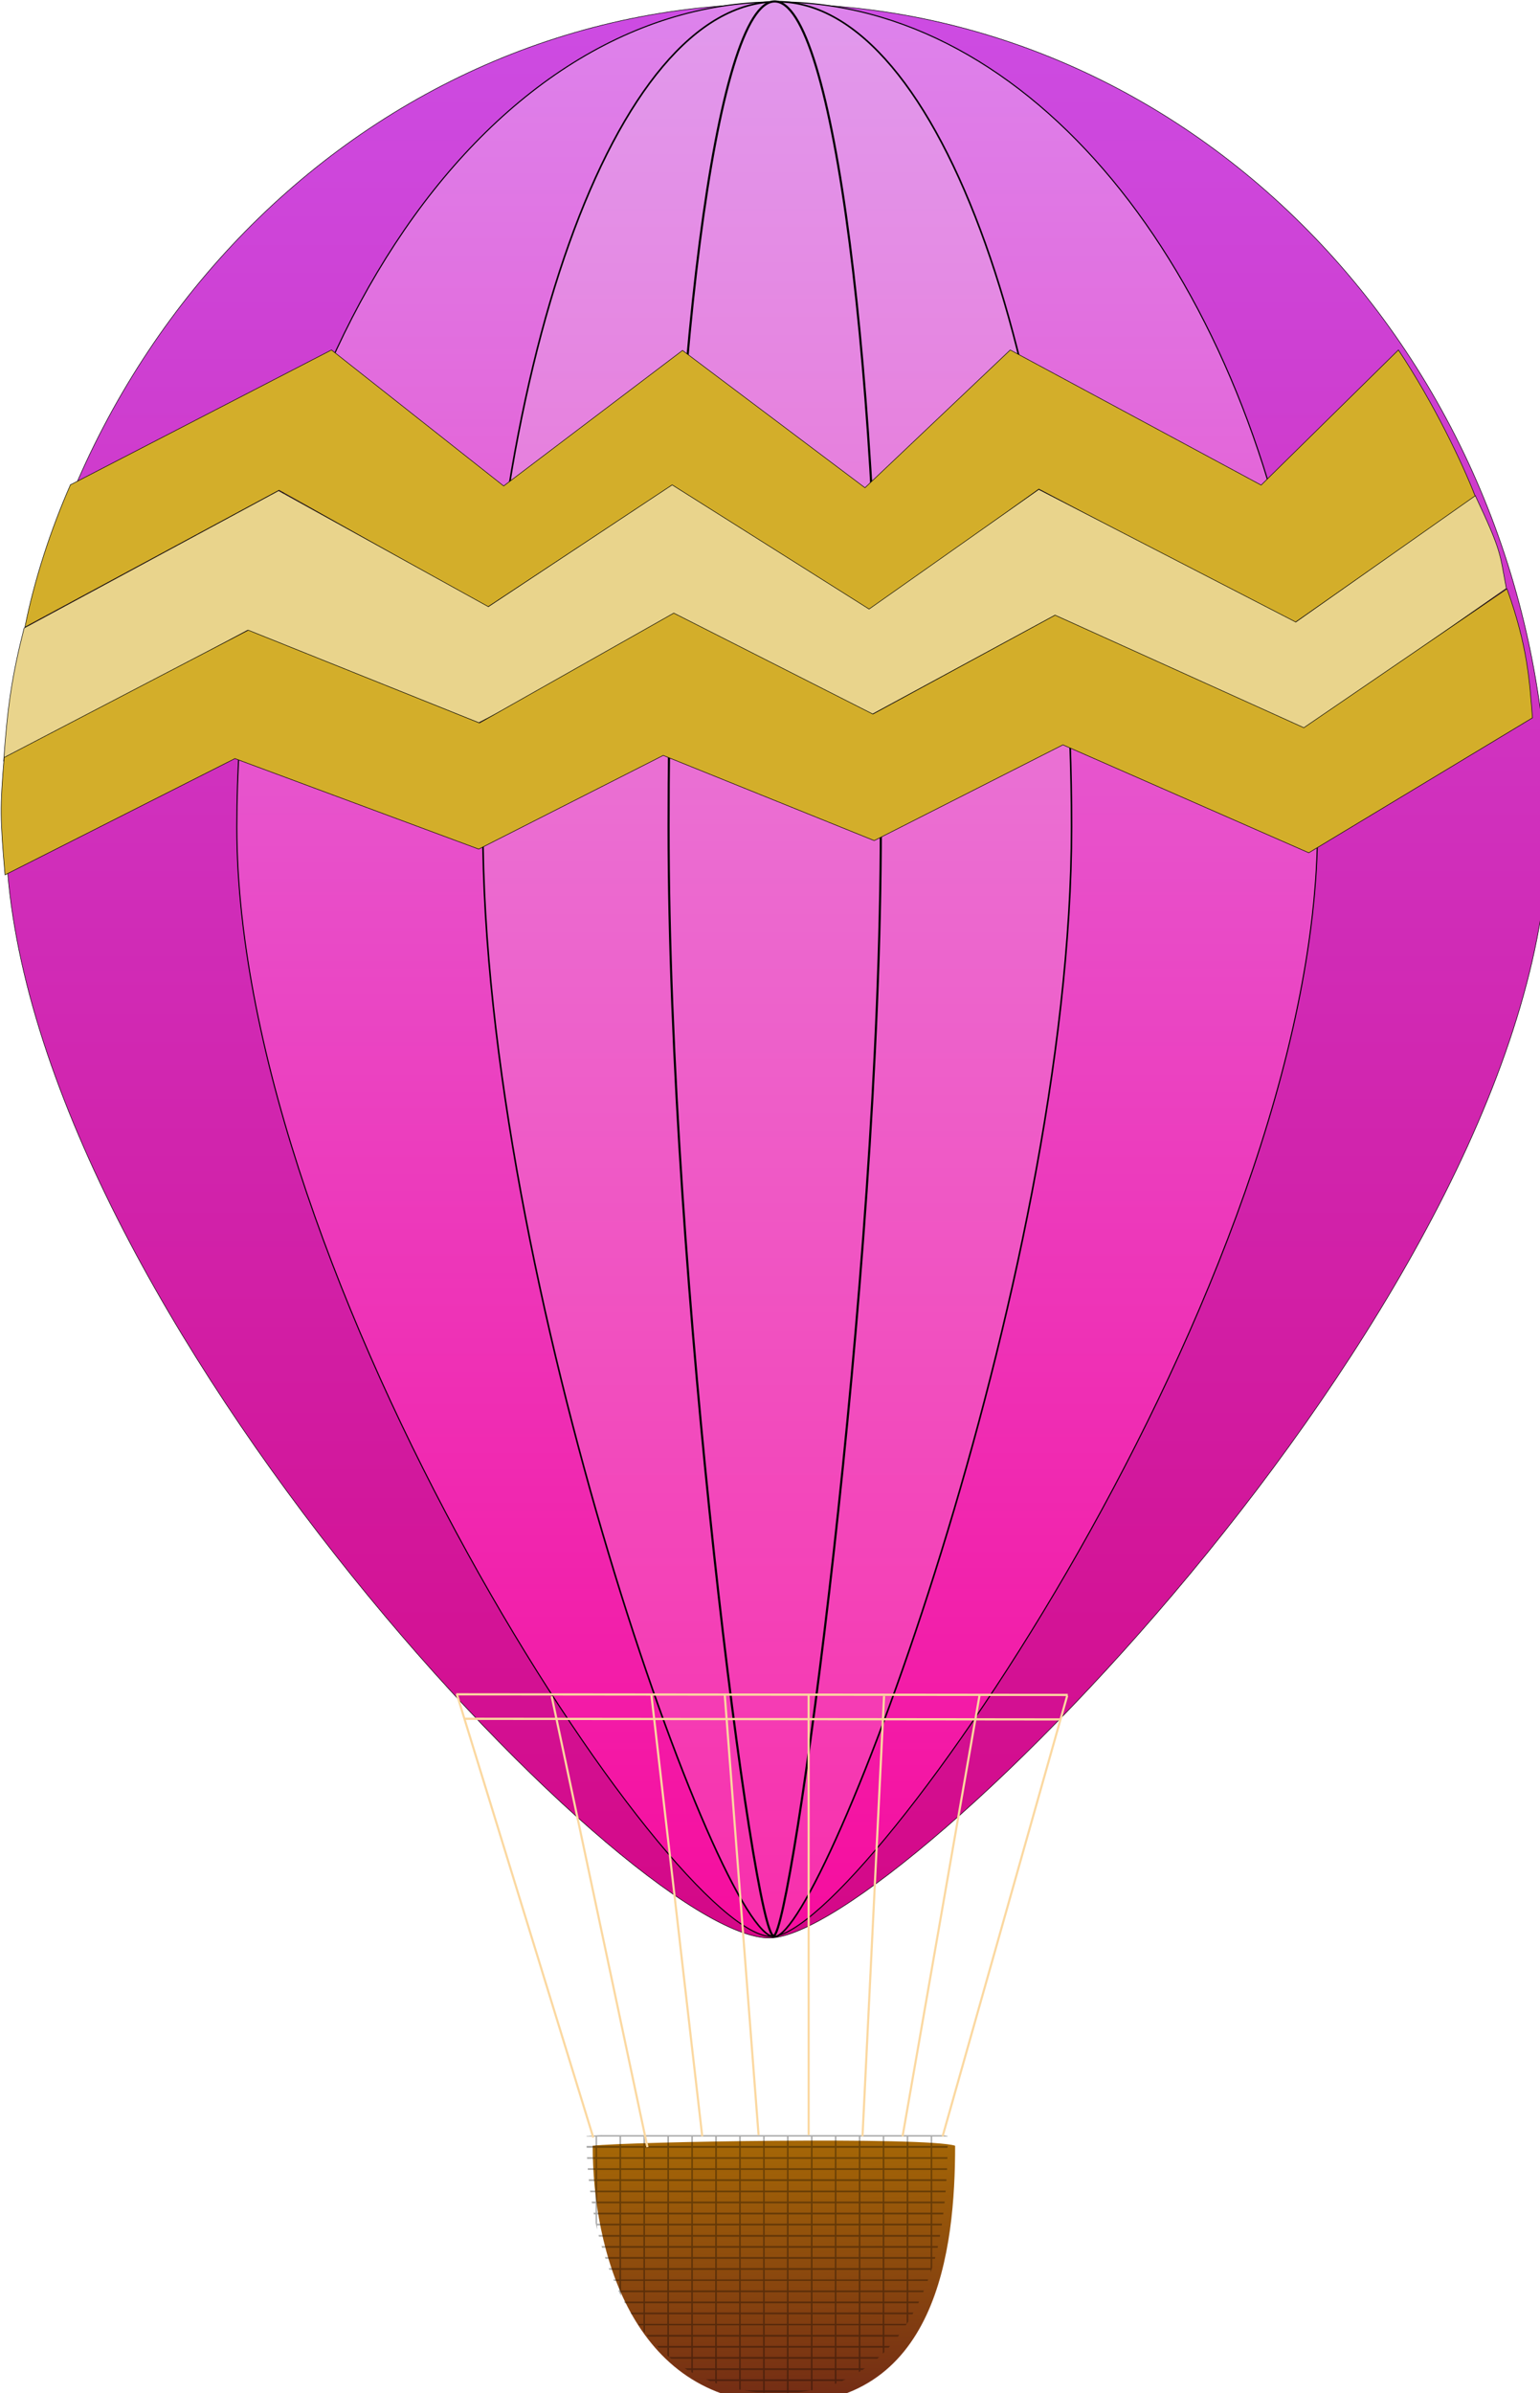 <svg xmlns="http://www.w3.org/2000/svg" xmlns:xlink="http://www.w3.org/1999/xlink" viewBox="0 0 81.607 126.76" version="1.0"><defs><linearGradient id="f" y2="1011.1" gradientUnits="userSpaceOnUse" x2="806.35" gradientTransform="translate(120.18 257.53)" y1="1134.4" x1="809.73"><stop offset="0" stop-color="#722b15"/><stop offset="1" stop-color="#a56706"/></linearGradient><linearGradient id="e" y2="1163.8" xlink:href="#a" gradientUnits="userSpaceOnUse" x2="875" gradientTransform="matrix(.138 0 0 1 680.42 -223.66)" y1="256.17" x1="875"/><linearGradient id="a"><stop offset="0" stop-color="#e19aed"/><stop offset="1" stop-color="#f82fac"/></linearGradient><linearGradient id="d" y2="1163.8" xlink:href="#a" gradientUnits="userSpaceOnUse" x2="875" gradientTransform="matrix(.382 0 0 1 468.06 -223.63)" y1="256.17" x1="875"/><linearGradient id="c" y2="1163.8" gradientUnits="userSpaceOnUse" x2="875" gradientTransform="matrix(.701 0 0 1 188.9 -223.46)" y1="256.17" x1="875"><stop offset="0" stop-color="#dd83ec"/><stop offset="1" stop-color="#f60d9e"/></linearGradient><linearGradient id="b" y2="1163.8" gradientUnits="userSpaceOnUse" x2="875" y1="256.17" x1="875"><stop offset="0" stop-color="#cd4ce3"/><stop offset="1" stop-color="#d40887"/></linearGradient></defs><g fill-rule="evenodd" stroke="#000"><path transform="translate(-57.698 -28.802) scale(.113)" d="M1236.7 643.33c0 213.44-305.02 518.87-365.03 519.97-65.67 1.2-358.34-306.53-358.34-519.97S675.36 256.67 875 256.67c199.6 0 361.7 173.22 361.7 386.66z" stroke-width=".25" fill="url(#b)"/><path d="M1055.4 419.99c0 213.48-213.68 518.98-255.74 520.09-46.01 1.21-251.07-306.61-251.07-520.09S662.12 33.25 802 33.25c118.63.002 218.3 124.62 245.9 292.69 4.9 30.11 7.5 61.62 7.5 94.05z" stroke-width=".5" fill="url(#c)" transform="translate(-49.441 -3.655) scale(.113)"/><path d="M940.03 419.97c0 213.53-116.4 519.11-139.3 520.22-25.06 1.21-136.76-306.69-136.76-520.22S725.81 33.14 802 33.14c76.19.002 138.03 173.3 138.03 386.83z" stroke-width=".75" fill="url(#d)" transform="translate(-49.441 -3.655) scale(.113)"/><path d="M850.59 419.7c0 213.45-41.97 518.92-50.23 520.03-9.03 1.21-49.3-306.58-49.3-520.03s22.29-386.68 49.76-386.68c27.47-.001 49.77 173.23 49.77 386.68z" fill="url(#e)" transform="translate(-49.441 -3.655) scale(.113)"/></g><g fill-rule="evenodd"><path d="M1011.5 1271c0 48.3-8.1 123.1-83.3 120.9-68.64-2.1-86.67-72.6-86.67-120.9 16.31-1.9 157.18-4.3 169.97 0z" fill="url(#f)" transform="translate(-63.686 -29.968) scale(.113)"/><path d="M31.91 113.09a9.067 9.067 0 00-.832.057v.022h.483v.496h-.475c0 .034.002.067.003.101h.472v.496h-.455c.003.022.006.056.008.09h.447v.495h-.415l.006.09h.41v.496h-.363l.006.09h.356v.506h-.296l.015.09h.281v.496h-.208l.015.09h.193v.496h-.109l.017.09h.092v.45l.08.36v-.225h1.187v.507h-1.113c.008.022.014.056.022.09h1.09v.495h-.953c.008.023.016.057.025.09h.929v.496h-.771l.028.09h.743v.495h-.568c.013.034.024.068.036.09h.532v.507h-.331l.038.079h.293v.507h-.064c.014.022.028.056.043.09h.02v.034l.085.168v-.202h1.186v.495h-1.031c.015.034.032.057.05.09h.981v.496h-.69c.019.034.04.067.06.09h.63v.507h-.293c.022.022.042.056.064.078h.23v.304a.585.585 0 00.08.09v-.394h1.186v.507h-1.101a.728.728 0 01.08.09h1.02v.496h-.559c.03.033.061.056.091.09h.469v.428l.084.067v-.495h1.186v.495h-1.179a.73.73 0 00.113.09h1.066v.507h-.36c.05.022.102.056.152.09h.208v.113c.027.01.054.033.081.045v-.158h1.186v.495h-.504c.072.023.144.057.219.09h.285v.102l.084.034v-.136h1.186v.45c.027 0 .054.012.08.012v-.462h1.19v.496h-1.007c.215.034.436.067.662.09h.345v.022c.026.012.052.012.078.012v-.034h1.185v.045c.027 0 .054-.011.081-.011v-.034h.514c.226-.023.445-.056.657-.09h-1.17v-.496h1.188v.496c.016 0 .033-.011.05-.011h.032v-.485h1.185v.147c.027-.011.054-.011.081-.023v-.124h.295c.067-.033.133-.067.197-.09h-.492v-.495h1.19v.113c.026-.012.053-.034.08-.046v-.067h.116c.044-.034.088-.068.131-.09h-.247v-.507h.891a.728.728 0 00.101-.09h-.992v-.495h1.186v.315c.027-.023.055-.045.081-.079v-.236h.232c.027-.034.052-.057.078-.09h-.31v-.496h.725c.024-.034.048-.067.07-.09h-.795v-.507h1.136c.045-.067.091-.124.134-.202v-.383h.222c.017-.023.033-.056.05-.09h-.272v-.496h.532c.013-.022.025-.056.038-.09h-.57v-.495h.795c.011-.034.023-.068.034-.09h-.829v-.507h1.032c.011-.023.011-.056.022-.079H48.13v-.507h1.19v.147c.022-.09.056-.18.078-.27v-.462h.147c0-.034.01-.056.022-.09h-.169v-.496h.293c0-.033.011-.067.011-.09h-.304v-.495h.406c0-.034.01-.068.01-.09h-.416v-.507h.507c0-.022.011-.056.011-.09h-.518v-.495h.586c0-.034.01-.057.01-.09h-.596v-.496h.653c0-.034.011-.067.011-.09h-.664v-.495h.71c0-.034 0-.068.01-.09h-.72v-.507h.755v-.09h-.755v-.496h.788v-.09h-.788v-.495h.8c.01-.034.01-.068.01-.09h-.81v-.496h.81c0-.034.012-.067.012-.101h-.822v-.496h.822v-.022a1.346 1.346 0 00-.293-.056H31.91zm-.269.08h1.187v.495H31.64v-.496zm1.271 0h1.186v.495h-1.186v-.496zm1.267 0h1.186v.495h-1.186v-.496zm1.27 0h1.186v.495h-1.186v-.496zm1.267 0h1.186v.495h-1.186v-.496zm1.27 0h1.186v.495h-1.186v-.496zm1.267 0h1.189v.495h-1.19v-.496zm1.267 0h1.185v.495H40.52v-.496zm1.266 0h1.19v.495h-1.19v-.496zm1.27 0h1.186v.495h-1.185v-.496zm1.267 0h1.19v.495h-1.19v-.496zm1.27 0h1.186v.495h-1.186v-.496zm1.267 0h1.19v.495h-1.19v-.496zm1.27 0h1.19v.495h-1.19v-.496zm-16.489.596h1.187v.496H31.64v-.496zm1.271 0h1.186v.496h-1.186v-.496zm1.267 0h1.186v.496h-1.186v-.496zm1.27 0h1.186v.496h-1.186v-.496zm1.267 0h1.186v.496h-1.186v-.496zm1.27 0h1.186v.496h-1.186v-.496zm1.267 0h1.189v.496h-1.19v-.496zm1.267 0h1.185v.496H40.52v-.496zm1.266 0h1.19v.496h-1.19v-.496zm1.27 0h1.186v.496h-1.185v-.496zm1.267 0h1.19v.496h-1.19v-.496zm1.27 0h1.186v.496h-1.186v-.496zm1.267 0h1.19v.496h-1.19v-.496zm1.27 0h1.19v.496h-1.19v-.496zm-16.489.586h1.187v.495H31.64v-.495zm1.271 0h1.186v.495h-1.186v-.495zm1.267 0h1.186v.495h-1.186v-.495zm1.27 0h1.186v.495h-1.186v-.495zm1.267 0h1.186v.495h-1.186v-.495zm1.27 0h1.186v.495h-1.186v-.495zm1.267 0h1.189v.495h-1.19v-.495zm1.267 0h1.185v.495H40.52v-.495zm1.266 0h1.19v.495h-1.19v-.495zm1.27 0h1.186v.495h-1.185v-.495zm1.267 0h1.19v.495h-1.19v-.495zm1.27 0h1.186v.495h-1.186v-.495zm1.267 0h1.19v.495h-1.19v-.495zm1.27 0h1.19v.495h-1.19v-.495zm-16.489.585h1.187v.496H31.64v-.496zm1.271 0h1.186v.496h-1.186v-.496zm1.267 0h1.186v.496h-1.186v-.496zm1.27 0h1.186v.496h-1.186v-.496zm1.267 0h1.186v.496h-1.186v-.496zm1.27 0h1.186v.496h-1.186v-.496zm1.267 0h1.189v.496h-1.19v-.496zm1.267 0h1.185v.496H40.52v-.496zm1.266 0h1.19v.496h-1.19v-.496zm1.27 0h1.186v.496h-1.185v-.496zm1.267 0h1.19v.496h-1.19v-.496zm1.27 0h1.186v.496h-1.186v-.496zm1.267 0h1.19v.496h-1.19v-.496zm1.27 0h1.19v.496h-1.19v-.496zm-16.489.586h1.187v.506H31.64v-.506zm1.271 0h1.186v.506h-1.186v-.506zm1.267 0h1.186v.506h-1.186v-.506zm1.27 0h1.186v.506h-1.186v-.506zm1.267 0h1.186v.506h-1.186v-.506zm1.27 0h1.186v.506h-1.186v-.506zm1.267 0h1.189v.506h-1.19v-.506zm1.267 0h1.185v.506H40.52v-.506zm1.266 0h1.19v.506h-1.19v-.506zm1.27 0h1.186v.506h-1.185v-.506zm1.267 0h1.19v.506h-1.19v-.506zm1.27 0h1.186v.506h-1.186v-.506zm1.267 0h1.19v.506h-1.19v-.506zm1.27 0h1.19v.506h-1.19v-.506zm-16.489.597h1.187v.495H31.64v-.495zm1.271 0h1.186v.495h-1.186v-.495zm1.267 0h1.186v.495h-1.186v-.495zm1.27 0h1.186v.495h-1.186v-.495zm1.267 0h1.186v.495h-1.186v-.495zm1.27 0h1.186v.495h-1.186v-.495zm1.267 0h1.189v.495h-1.19v-.495zm1.267 0h1.185v.495H40.52v-.495zm1.266 0h1.19v.495h-1.19v-.495zm1.27 0h1.186v.495h-1.185v-.495zm1.267 0h1.19v.495h-1.19v-.495zm1.27 0h1.186v.495h-1.186v-.495zm1.267 0h1.19v.495h-1.19v-.495zm1.27 0h1.19v.495h-1.19v-.495zm-16.489.585h1.187v.496H31.64v-.496zm1.271 0h1.186v.496h-1.186v-.496zm1.267 0h1.186v.496h-1.186v-.496zm1.27 0h1.186v.496h-1.186v-.496zm1.267 0h1.186v.496h-1.186v-.496zm1.27 0h1.186v.496h-1.186v-.496zm1.267 0h1.189v.496h-1.19v-.496zm1.267 0h1.185v.496H40.52v-.496zm1.266 0h1.19v.496h-1.19v-.496zm1.27 0h1.186v.496h-1.185v-.496zm1.267 0h1.19v.496h-1.19v-.496zm1.27 0h1.186v.496h-1.186v-.496zm1.267 0h1.19v.496h-1.19v-.496zm1.27 0h1.19v.496h-1.19v-.496zm-16.489.586h1.187v.495H31.64v-.495zm1.271 0h1.186v.495h-1.186v-.495zm1.267 0h1.186v.495h-1.186v-.495zm1.27 0h1.186v.495h-1.186v-.495zm1.267 0h1.186v.495h-1.186v-.495zm1.27 0h1.186v.495h-1.186v-.495zm1.267 0h1.189v.495h-1.19v-.495zm1.267 0h1.185v.495H40.52v-.495zm1.266 0h1.19v.495h-1.19v-.495zm1.27 0h1.186v.495h-1.185v-.495zm1.267 0h1.19v.495h-1.19v-.495zm1.27 0h1.186v.495h-1.186v-.495zm1.267 0h1.19v.495h-1.19v-.495zm1.27 0h1.19v.495h-1.19v-.495zm-15.218.585h1.186v.507h-1.186v-.507zm1.267 0h1.186v.507h-1.186v-.507zm1.27 0h1.186v.507h-1.186v-.507zm1.267 0h1.186v.507h-1.186v-.507zm1.27 0h1.186v.507h-1.186v-.507zm1.267 0h1.189v.507h-1.19v-.507zm1.267 0h1.185v.507H40.52v-.507zm1.266 0h1.19v.507h-1.19v-.507zm1.27 0h1.186v.507h-1.185v-.507zm1.267 0h1.19v.507h-1.19v-.507zm1.27 0h1.186v.507h-1.186v-.507zm1.267 0h1.19v.507h-1.19v-.507zm1.27 0h1.19v.507h-1.19v-.507zm-15.218.597h1.186v.495h-1.186v-.495zm1.267 0h1.186v.495h-1.186v-.495zm1.27 0h1.186v.495h-1.186v-.495zm1.267 0h1.186v.495h-1.186v-.495zm1.27 0h1.186v.495h-1.186v-.495zm1.267 0h1.189v.495h-1.19v-.495zm1.267 0h1.185v.495H40.52v-.495zm1.266 0h1.19v.495h-1.19v-.495zm1.27 0h1.186v.495h-1.185v-.495zm1.267 0h1.19v.495h-1.19v-.495zm1.27 0h1.186v.495h-1.186v-.495zm1.267 0h1.19v.495h-1.19v-.495zm1.27 0h1.19v.495h-1.19v-.495zm-15.218.585h1.186v.496h-1.186v-.496zm1.267 0h1.186v.496h-1.186v-.496zm1.27 0h1.186v.496h-1.186v-.496zm1.267 0h1.186v.496h-1.186v-.496zm1.27 0h1.186v.496h-1.186v-.496zm1.267 0h1.189v.496h-1.19v-.496zm1.267 0h1.185v.496H40.52v-.496zm1.266 0h1.19v.496h-1.19v-.496zm1.27 0h1.186v.496h-1.185v-.496zm1.267 0h1.19v.496h-1.19v-.496zm1.27 0h1.186v.496h-1.186v-.496zm1.267 0h1.19v.496h-1.19v-.496zm1.27 0h1.19v.496h-1.19v-.496zm-15.218.586h1.186v.495h-1.186v-.495zm1.267 0h1.186v.495h-1.186v-.495zm1.27 0h1.186v.495h-1.186v-.495zm1.267 0h1.186v.495h-1.186v-.495zm1.27 0h1.186v.495h-1.186v-.495zm1.267 0h1.189v.495h-1.19v-.495zm1.267 0h1.185v.495H40.52v-.495zm1.266 0h1.19v.495h-1.19v-.495zm1.27 0h1.186v.495h-1.185v-.495zm1.267 0h1.19v.495h-1.19v-.495zm1.27 0h1.186v.495h-1.186v-.495zm1.267 0h1.19v.495h-1.19v-.495zm1.27 0h1.19v.495h-1.19v-.495zm-15.218.585h1.186v.507h-1.186v-.507zm1.267 0h1.186v.507h-1.186v-.507zm1.27 0h1.186v.507h-1.186v-.507zm1.267 0h1.186v.507h-1.186v-.507zm1.27 0h1.186v.507h-1.186v-.507zm1.267 0h1.189v.507h-1.19v-.507zm1.267 0h1.185v.507H40.52v-.507zm1.266 0h1.19v.507h-1.19v-.507zm1.27 0h1.186v.507h-1.185v-.507zm1.267 0h1.19v.507h-1.19v-.507zm1.27 0h1.186v.507h-1.186v-.507zm1.267 0h1.19v.507h-1.19v-.507zm-13.948.586h1.186v.507h-1.186v-.507zm1.267 0h1.186v.507h-1.186v-.507zm1.27 0h1.186v.507h-1.186v-.507zm1.267 0h1.186v.507h-1.186v-.507zm1.27 0h1.186v.507h-1.186v-.507zm1.267 0h1.189v.507h-1.19v-.507zm1.267 0h1.185v.507H40.52v-.507zm1.266 0h1.19v.507h-1.19v-.507zm1.27 0h1.186v.507h-1.185v-.507zm1.267 0h1.19v.507h-1.19v-.507zm1.27 0h1.186v.507h-1.186v-.507zm1.267 0h1.19v.507h-1.19v-.507zm-12.68.597h1.185v.495h-1.186v-.495zm1.27 0h1.185v.495h-1.186v-.495zm1.266 0h1.186v.495h-1.186v-.495zm1.27 0h1.186v.495h-1.186v-.495zm1.267 0h1.189v.495h-1.19v-.495zm1.267 0h1.185v.495H40.52v-.495zm1.266 0h1.19v.495h-1.19v-.495zm1.27 0h1.186v.495h-1.185v-.495zm1.267 0h1.19v.495h-1.19v-.495zm1.27 0h1.186v.495h-1.186v-.495zm1.267 0h1.19v.495h-1.19v-.495zm-12.68.585h1.185v.496h-1.186v-.496zm1.27 0h1.185v.496h-1.186v-.496zm1.266 0h1.186v.496h-1.186v-.496zm1.27 0h1.186v.496h-1.186v-.496zm1.267 0h1.189v.496h-1.19v-.496zm1.267 0h1.185v.496H40.52v-.496zm1.266 0h1.19v.496h-1.19v-.496zm1.27 0h1.186v.496h-1.185v-.496zm1.267 0h1.19v.496h-1.19v-.496zm1.27 0h1.186v.496h-1.186v-.496zm1.267 0h1.19v.496h-1.19v-.496zm-12.68.586h1.185v.507h-1.186v-.507zm1.27 0h1.185v.507h-1.186v-.507zm1.266 0h1.186v.507h-1.186v-.507zm1.27 0h1.186v.507h-1.186v-.507zm1.267 0h1.189v.507h-1.19v-.507zm1.267 0h1.185v.507H40.52v-.507zm1.266 0h1.19v.507h-1.19v-.507zm1.27 0h1.186v.507h-1.185v-.507zm1.267 0h1.19v.507h-1.19v-.507zm1.27 0h1.186v.507h-1.186v-.507zm1.267 0h1.19v.507h-1.19v-.507zm-11.41.585h1.185v.507h-1.186v-.507zm1.266 0h1.186v.507h-1.186v-.507zm1.27 0h1.186v.507h-1.186v-.507zm1.267 0h1.189v.507h-1.19v-.507zm1.267 0h1.185v.507H40.52v-.507zm1.266 0h1.19v.507h-1.19v-.507zm1.27 0h1.186v.507h-1.185v-.507zm1.267 0h1.19v.507h-1.19v-.507zm1.27 0h1.186v.507h-1.186v-.507zm-10.144.597h1.186v.496h-1.186v-.496zm1.267 0h1.186v.496h-1.186v-.496zm1.27 0h1.186v.496h-1.186v-.496zm1.267 0h1.189v.496h-1.19v-.496zm1.267 0h1.185v.496H40.52v-.496zm1.266 0h1.19v.496h-1.19v-.496zm1.27 0h1.186v.496h-1.185v-.496zm1.267 0h1.19v.496h-1.19v-.496zm1.27 0h1.186v.496h-1.186v-.496zm-8.877.586h1.186v.495h-1.186v-.495zm1.27 0h1.186v.495h-1.186v-.495zm1.267 0h1.189v.495h-1.19v-.495zm1.267 0h1.185v.495H40.52v-.495zm1.266 0h1.19v.495h-1.19v-.495zm1.27 0h1.186v.495h-1.185v-.495zm1.267 0h1.19v.495h-1.19v-.495zm-7.607.585h1.186v.507h-1.186v-.507zm1.27 0h1.186v.507h-1.186v-.507zm1.267 0h1.189v.507h-1.19v-.507zm1.267 0h1.185v.507H40.52v-.507zm1.266 0h1.19v.507h-1.19v-.507zm1.27 0h1.186v.507h-1.185v-.507zm1.267 0h1.19v.507h-1.19v-.507zm-6.337.597h1.186v.495h-1.186v-.495zm1.267 0h1.189v.495h-1.19v-.495zm1.267 0h1.185v.495H40.52v-.495zm1.266 0h1.19v.495h-1.19v-.495zm1.27 0h1.186v.495h-1.185v-.495zm-2.536.585h1.185v.496H40.52v-.496z" opacity=".329"/></g><g stroke="#fbd8a0" fill="none"><path d="M24.207 89.73l7.233 23.494M29.234 89.849l5.075 23.881M34.516 89.753l2.697 23.403M38.4 89.701l1.798 23.387M42.85 89.742l.002 23.346M46.848 89.839l-1.143 23.317M51.914 89.759l-4.085 23.397M56.553 89.818l-6.602 23.338" stroke-width=".113"/><path d="M24.178 89.745l32.405.032" stroke-width=".119"/><path d="M24.592 91.041l31.61.033" stroke-width=".118"/></g><g fill-rule="evenodd" stroke="#000" stroke-width=".25"><path d="M3.733 25.68l13.832-7.143 9.125 7.204 9.477-7.18 9.67 7.274 7.697-7.298 13.296 7.158 7.274-7.158c1.846 2.77 3.389 5.978 4.076 7.763l-9.616 6.716-13.514-7.11-8.947 6.431-10.483-6.634-9.781 6.455-11.053-6.19-13.465 7.25c.494-2.501 1.382-5.205 2.412-7.539z" fill="#d3ae2a" stroke-width=".028"/><path d="M1.279 33.266l13.483-7.275 11.116 6.144 9.741-6.452 10.435 6.579 8.991-6.337 13.62 7.025 9.515-6.693c1.396 2.97 1.283 2.993 1.644 4.91l-10.675 7.447-13.253-6.017-9.742 5.271-10.948-4.645-9.847 5.063-12.247-4.897-12.918 6.92c.202-2.886.44-4.514 1.085-7.043z" fill="#e9d48c" stroke-width=".028"/><path d="M.221 40.122l12.936-6.743 12.25 4.915 10.298-5.82 10.55 5.35 9.655-5.241 13.183 5.962 10.765-7.356c1.103 3.068 1.193 4.883 1.35 6.833L69.353 45.17l-13.027-5.717-10 5.072-11.18-4.512-9.778 4.962-12.92-4.795L.266 46.34c-.26-3-.264-3.585-.046-6.218z" fill="#d3ae2a" stroke-width=".028"/></g></svg>